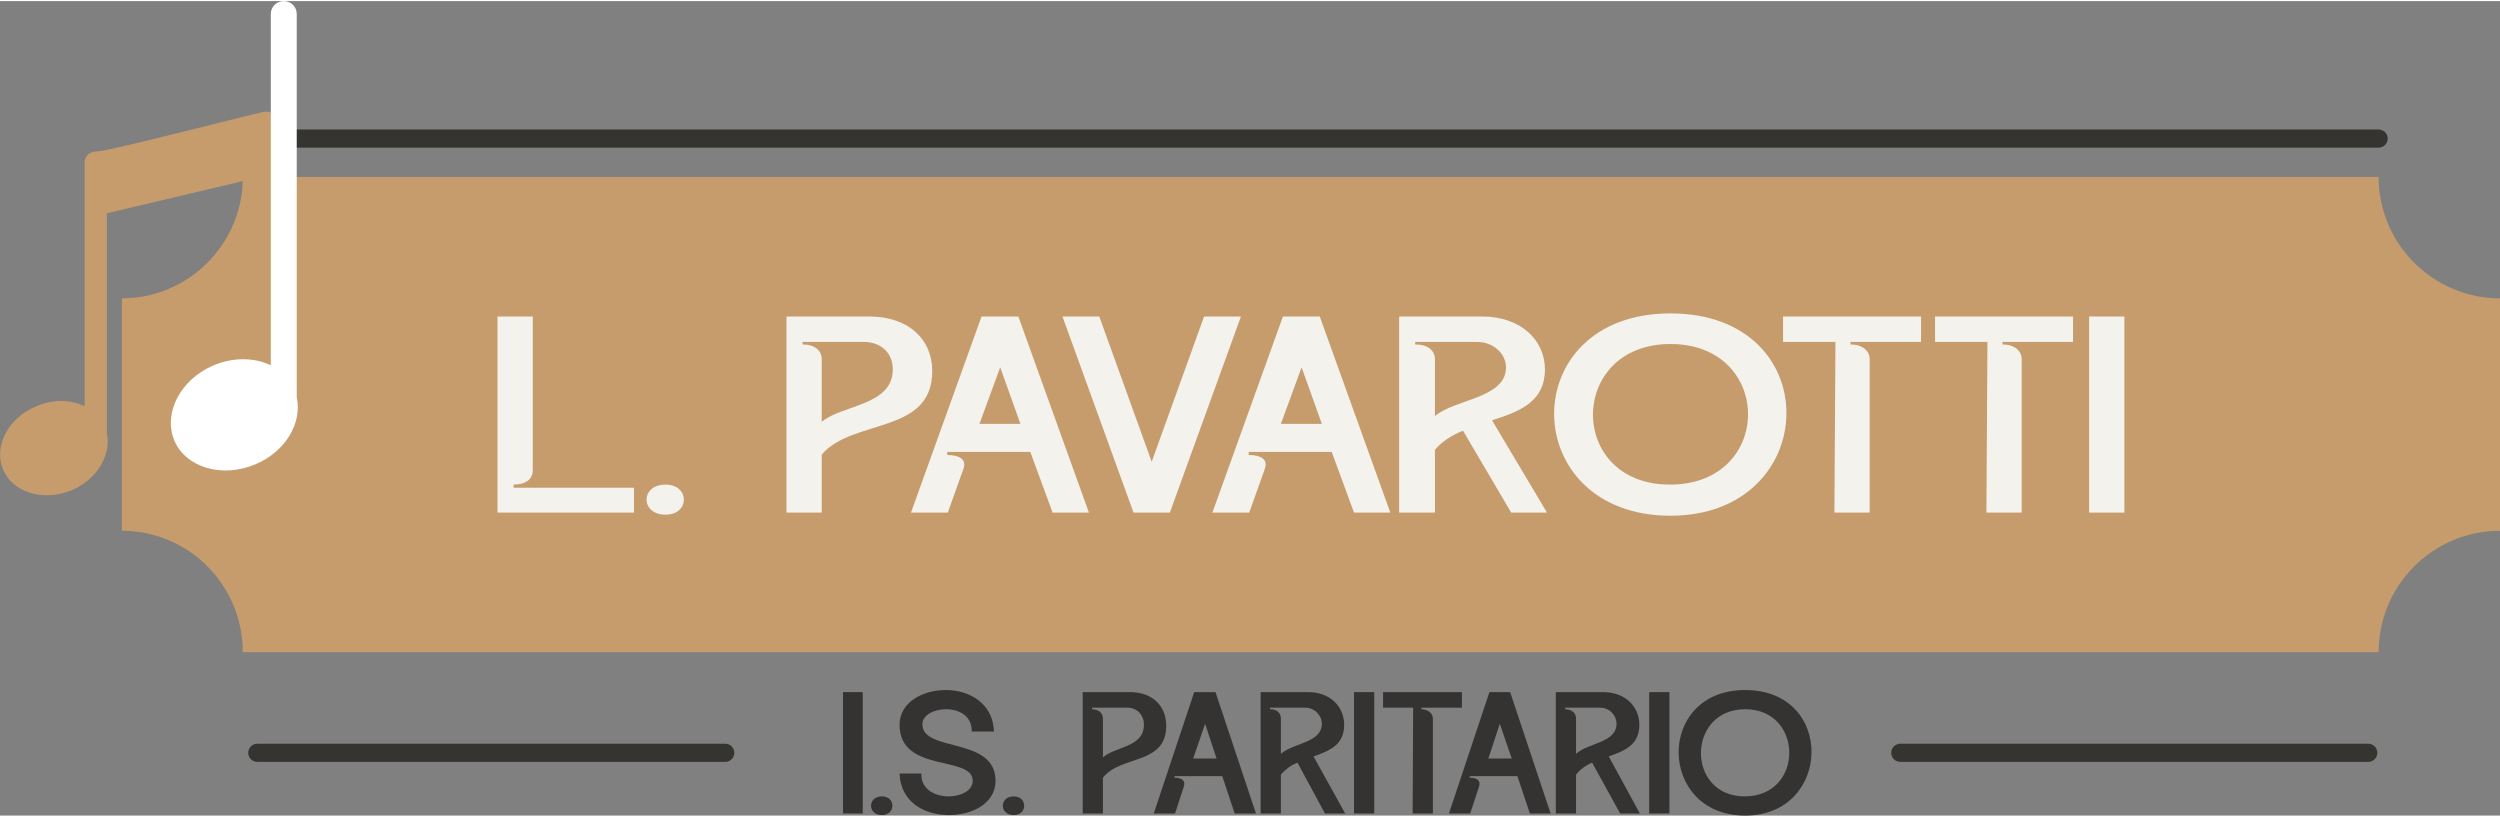 <?xml version="1.0" encoding="UTF-8"?> <svg xmlns="http://www.w3.org/2000/svg" xmlns:xlink="http://www.w3.org/1999/xlink" xmlns:xodm="http://www.corel.com/coreldraw/odm/2003" xml:space="preserve" width="300px" height="98px" version="1.1" style="shape-rendering:geometricPrecision; text-rendering:geometricPrecision; image-rendering:optimizeQuality; fill-rule:evenodd; clip-rule:evenodd" viewBox="0 0 48.19 15.7"><rect x="0" y="0" width="48.19" height="15.7" fill="#808080" stroke="none"/> <defs> <style type="text/css"> .str0 {stroke:#363431;stroke-width:0.35;stroke-linecap:round;stroke-miterlimit:10} .fil0 {fill:none;fill-rule:nonzero} .fil3 {fill:#353332;fill-rule:nonzero} .fil1 {fill:#C69C6D;fill-rule:nonzero} .fil2 {fill:#F3F2EC;fill-rule:nonzero} .fil4 {fill:white;fill-rule:nonzero} </style> </defs> <g id="Livello_x0020_1">  <line class="fil0 str0" x1="45.85" y1="2.65" x2="4.68" y2="2.65"></line> <line class="fil0 str0" x1="13.98" y1="14.49" x2="4.96" y2="14.49"></line> <g id="_2653234155424"> <line class="fil0 str0" x1="45.65" y1="14.49" x2="36.63" y2="14.49"></line> </g> <path class="fil1" d="M45.85 3.39l-40.51 0 0 -1.05c0,-0.12 -0.09,-0.21 -0.21,-0.21 -0.12,0 -3.02,0.77 -3.28,0.77 -0.12,0 -0.22,0.09 -0.22,0.21l0 4.7c-0.26,-0.13 -0.61,-0.14 -0.93,0 -0.54,0.22 -0.83,0.77 -0.64,1.22 0.19,0.45 0.78,0.62 1.32,0.4 0.49,-0.21 0.77,-0.68 0.68,-1.1l0 -4.24 2.62 -0.62c-0.04,1.25 -1.07,2.26 -2.33,2.26l0 4.48c1.29,0 2.33,1.05 2.33,2.34l41.17 0c0,-1.29 1.05,-2.34 2.34,-2.34l0 -4.48c-1.29,0 -2.34,-1.05 -2.34,-2.34zm-41.18 5.27c-0.06,0.02 -0.13,0.04 -0.19,0.06 0.03,0 0.05,0 0.07,0 0.39,0 0.71,-0.3 0.75,-0.68 -0.1,0.26 -0.33,0.49 -0.63,0.62z"></path> <path class="fil2" d="M9.59 6.08l0 3.78 2.63 0 0 -0.48 -2.32 0 0 -0.06c0.17,0 0.37,-0.06 0.37,-0.28l0 -2.96 -0.68 0z"></path> <path id="_1" class="fil2" d="M12.83 9.9c0.47,0 0.47,-0.58 0,-0.58 -0.49,0 -0.49,0.58 0,0.58z"></path> <path id="_2" class="fil2" d="M15.84 6.9c0,-0.18 -0.17,-0.29 -0.37,-0.28l0 -0.05 1.18 0c0.33,0 0.56,0.21 0.56,0.53 0,0.7 -0.98,0.68 -1.37,1.01l0 -1.21zm0 2.96l0 -1.12c0.6,-0.7 2.13,-0.38 2.13,-1.61 0,-0.62 -0.47,-1.05 -1.21,-1.05l-1.6 0 0 3.78 0.68 0z"></path> <path id="_3" class="fil2" d="M19.28 7.06l0.39 1.09 -0.79 0 0.4 -1.09zm-1.72 2.8l0.71 0 0.3 -0.84c0.07,-0.19 -0.08,-0.27 -0.31,-0.27l0 -0.06 1.6 0 0.43 1.17 0.7 0 -1.36 -3.78 -0.71 0 -1.36 3.78z"></path> <polygon id="_4" class="fil2" points="22.2,8.88 21.19,6.08 20.48,6.08 21.85,9.86 22.55,9.86 23.92,6.08 23.21,6.08 "></polygon> <path id="_5" class="fil2" d="M25.09 7.06l0.39 1.09 -0.79 0 0.4 -1.09zm-1.72 2.8l0.71 0 0.3 -0.84c0.07,-0.19 -0.08,-0.27 -0.31,-0.27l0 -0.06 1.6 0 0.43 1.17 0.7 0 -1.36 -3.78 -0.71 0 -1.36 3.78z"></path> <path id="_6" class="fil2" d="M29.13 9.86l0.69 0 -1.06 -1.78c0.54,-0.17 1.02,-0.36 1.02,-0.98 0,-0.57 -0.47,-1.02 -1.21,-1.02l-1.6 0 0 3.78 0.69 0 0 -1.21c0.14,-0.17 0.33,-0.28 0.54,-0.37l0.93 1.58zm-1.47 -2.96c0,-0.18 -0.17,-0.29 -0.38,-0.28l0 -0.05 1.19 0c0.32,0 0.56,0.23 0.56,0.49 0,0.6 -0.99,0.61 -1.37,0.94l0 -1.1z"></path> <path id="_7" class="fil2" d="M32.2 6.02c-3.02,0 -2.96,3.9 0,3.9 2.92,0 3.04,-3.9 0,-3.9zm-0.01 3.3c-1.99,0 -1.97,-2.71 0.01,-2.71 1.99,0 2,2.71 -0.01,2.71z"></path> <path id="_8" class="fil2" d="M37.03 6.57l0 -0.49 -2.66 0 0 0.49 1.01 0 -0.02 3.29 0.68 0 0 -2.96c0,-0.18 -0.18,-0.29 -0.37,-0.28l0 -0.05 1.36 0z"></path> <path id="_9" class="fil2" d="M39.96 6.57l0 -0.49 -2.66 0 0 0.49 1.01 0 -0.02 3.29 0.68 0 0 -2.96c0,-0.18 -0.18,-0.29 -0.37,-0.28l0 -0.05 1.36 0z"></path> <polygon id="_10" class="fil2" points="40.27,9.86 40.95,9.86 40.95,6.08 40.27,6.08 "></polygon> <polygon class="fil3" points="16.25,15.66 16.63,15.66 16.63,13.32 16.25,13.32 "></polygon> <path id="_1_14" class="fil3" d="M17 15.69c0.27,0 0.27,-0.36 0,-0.36 -0.28,0 -0.28,0.36 0,0.36z"></path> <path id="_2_15" class="fil3" d="M18.75 15.03c0,0.19 -0.23,0.3 -0.46,0.3 -0.26,0 -0.54,-0.13 -0.53,-0.44l-0.42 0c0.02,0.56 0.49,0.8 0.95,0.8 0.46,0 0.9,-0.23 0.9,-0.66 0,-0.86 -1.41,-0.54 -1.41,-1.09 0,-0.18 0.23,-0.29 0.45,-0.29 0.26,0 0.51,0.13 0.5,0.43l0.43 0c-0.02,-0.55 -0.48,-0.8 -0.93,-0.8 -0.45,0 -0.89,0.24 -0.89,0.67 0,0.94 1.41,0.58 1.41,1.08z"></path> <path id="_3_16" class="fil3" d="M19.54 15.69c0.27,0 0.27,-0.36 0,-0.36 -0.28,0 -0.28,0.36 0,0.36z"></path> <path id="_4_17" class="fil3" d="M21.26 13.83c0,-0.12 -0.1,-0.18 -0.21,-0.18l0 -0.03 0.68 0c0.18,0 0.32,0.13 0.32,0.33 0,0.44 -0.57,0.42 -0.79,0.63l0 -0.75zm0 1.83l0 -0.69c0.34,-0.44 1.22,-0.24 1.22,-1 0,-0.39 -0.27,-0.65 -0.7,-0.65l-0.91 0 0 2.34 0.39 0z"></path> <path id="_5_18" class="fil3" d="M23.23 13.93l0.22 0.67 -0.45 0 0.23 -0.67zm-0.99 1.73l0.41 0 0.17 -0.52c0.04,-0.12 -0.05,-0.17 -0.18,-0.17l0 -0.03 0.92 0 0.24 0.72 0.41 0 -0.78 -2.34 -0.41 0 -0.78 2.34z"></path> <path id="_6_19" class="fil3" d="M25.54 15.66l0.39 0 -0.61 -1.1c0.31,-0.11 0.59,-0.22 0.59,-0.61 0,-0.35 -0.27,-0.63 -0.69,-0.63l-0.92 0 0 2.34 0.39 0 0 -0.75c0.09,-0.1 0.19,-0.18 0.32,-0.23l0.53 0.98zm-0.85 -1.83c0,-0.12 -0.09,-0.18 -0.21,-0.18l0 -0.03 0.68 0c0.18,0 0.32,0.15 0.32,0.31 0,0.37 -0.56,0.37 -0.79,0.58l0 -0.68z"></path> <polygon id="_7_20" class="fil3" points="26.1,15.66 26.49,15.66 26.49,13.32 26.1,13.32 "></polygon> <path id="_8_21" class="fil3" d="M28.18 13.62l0 -0.3 -1.52 0 0 0.3 0.58 0 -0.01 2.04 0.39 0 0 -1.83c0,-0.11 -0.11,-0.18 -0.22,-0.18l0 -0.03 0.78 0z"></path> <path id="_9_22" class="fil3" d="M28.91 13.93l0.23 0.67 -0.45 0 0.22 -0.67zm-0.98 1.73l0.41 0 0.17 -0.52c0.04,-0.12 -0.05,-0.17 -0.18,-0.17l0 -0.03 0.92 0 0.24 0.72 0.4 0 -0.78 -2.34 -0.4 0 -0.78 2.34z"></path> <path id="_10_23" class="fil3" d="M31.23 15.66l0.38 0 -0.6 -1.1c0.31,-0.11 0.59,-0.22 0.59,-0.61 0,-0.35 -0.27,-0.63 -0.7,-0.63l-0.91 0 0 2.34 0.39 0 0 -0.75c0.08,-0.1 0.19,-0.18 0.31,-0.23l0.54 0.98zm-0.85 -1.83c0,-0.12 -0.1,-0.18 -0.21,-0.18l0 -0.03 0.67 0c0.19,0 0.32,0.15 0.32,0.31 0,0.37 -0.56,0.37 -0.78,0.58l0 -0.68z"></path> <polygon id="_11" class="fil3" points="31.79,15.66 32.18,15.66 32.18,13.32 31.79,13.32 "></polygon> <path id="_12" class="fil3" d="M33.64 13.28c-1.73,0 -1.69,2.42 0,2.42 1.67,0 1.74,-2.42 0,-2.42zm-0.01 2.05c-1.13,0 -1.12,-1.68 0.01,-1.68 1.13,0 1.14,1.68 -0.01,1.68z"></path> <path class="fil4" d="M4.92 8.93c-0.64,0.27 -1.34,0.06 -1.56,-0.46 -0.22,-0.53 0.12,-1.18 0.76,-1.45 0.38,-0.16 0.79,-0.15 1.1,0l0 -6.77c0,-0.14 0.11,-0.25 0.25,-0.25 0.14,0 0.25,0.11 0.25,0.25l0 7.39c0.11,0.49 -0.22,1.05 -0.8,1.29z"></path> </g> </svg> 